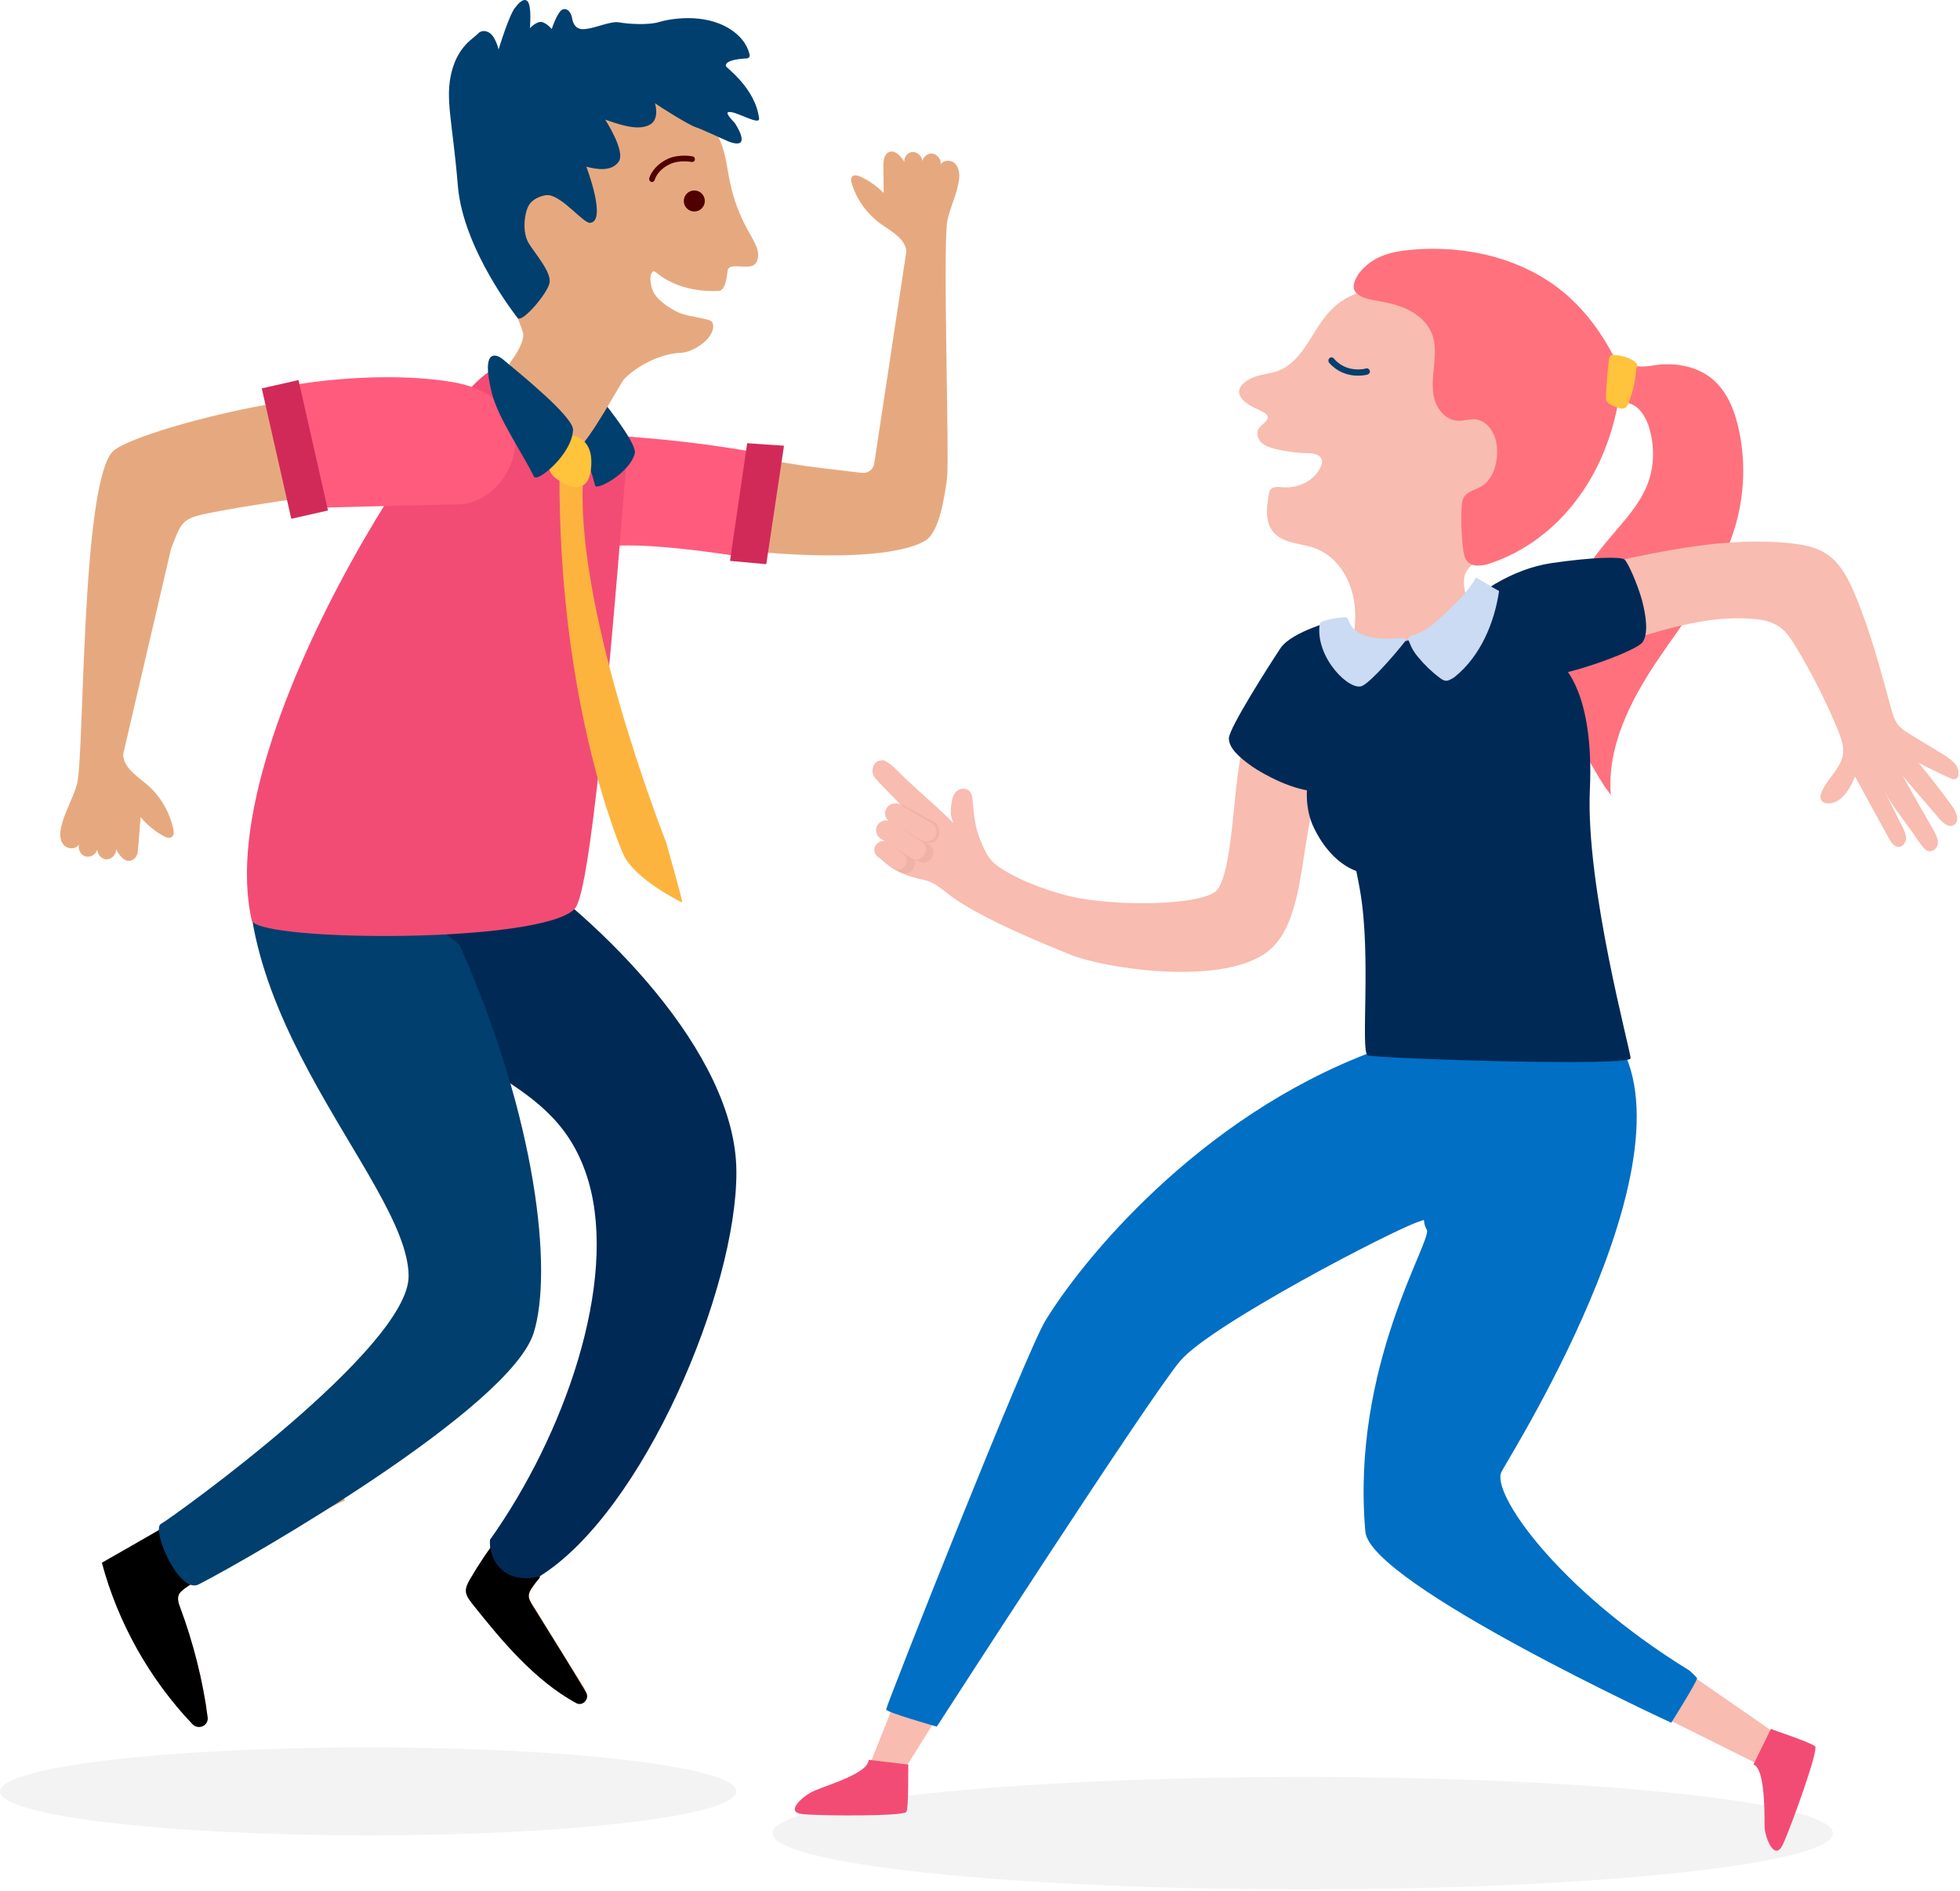 <svg width="708" height="683" viewBox="0 0 708 683" fill="none" xmlns="http://www.w3.org/2000/svg">
<g clip-path="url(#clip0)">
<path opacity="0.05" d="M133 663C206.454 663 266 655.881 266 647.1C266 638.319 206.454 631.2 133 631.2C59.546 631.2 0 638.319 0 647.1C0 655.881 59.546 663 133 663Z" fill="black"/>
<path opacity="0.05" d="M470.6 682.5C576.362 682.5 662.1 673.411 662.1 662.2C662.1 650.989 576.362 641.9 470.6 641.9C364.837 641.9 279.1 650.989 279.1 662.2C279.1 673.411 364.837 682.5 470.6 682.5Z" fill="black"/>
<path d="M86.2 560.6C79.8 564.9 73.4 569.3 67 573.6C66.1 574.2 65.1 574.9 64.6 576C63.9 577.5 64.5 579.2 65.1 580.7C69.4 592.2 72.5 604.2 74.5 616.3C75.2 620.7 69.8 623.2 66.9 619.9C52.8 604.1 42.4 585 36.9 564.6C48.1 558.2 59.4 551.7 70.6 545.3L110.9 525.1L124.7 541.9L86.2 560.6Z" fill="#E6A97F"/>
<path d="M222.8 540.1C211.3 549.7 201.1 560.9 192.5 573.1C191.8 574.1 191.1 575.2 191.1 576.4C191.1 577.6 191.7 578.7 192.4 579.7C198.6 589.7 204.8 599.7 211 609.7C212.7 612.5 209.6 615.8 206.7 614.1C192.4 605.7 181.2 592.1 170.7 578.9C169.7 577.7 168.7 576.4 168.6 574.9C168.4 573.2 169.2 571.7 170.1 570.2C176 559.9 183.3 550.5 191.8 542.3L212.6 523.8L222.8 540.1Z" fill="#E6A97F"/>
<path d="M65.1 580.7C64.5 579.2 64 577.5 64.6 576C65.1 575 66.1 574.3 67 573.6C68.2 572.8 69.5 571.9 70.7 571.1C68 568.4 65.6 565.5 63.7 563C61.5 559.9 59.4 556.3 57.9 552.4C50.9 556.4 43.9 560.5 36.8 564.5C42.6 586.2 54 606.5 69.5 622.8C71.7 625.1 75.5 623.3 75 620.2C73.2 606.7 69.8 593.4 65.1 580.7Z" fill="black"/>
<path d="M192.3 579.8C191.7 578.8 191 577.7 191 576.5C191 575.3 191.7 574.2 192.4 573.2C193.2 572 194.2 570.9 195.1 569.7C193.3 568.5 191.6 567.2 190.1 566C186.9 563.4 182.6 559.5 180.1 555.2C176.3 560 172.9 565.1 169.8 570.4C169 571.8 168.1 573.4 168.3 575.1C168.5 576.6 169.5 577.9 170.4 579.1C181.3 592.8 193 606.9 208.1 615.2C210.5 616.5 213.1 613.7 211.7 611.3C205.4 600.8 198.8 590.3 192.3 579.8Z" fill="black"/>
<path d="M184.4 310.7C215.9 331.6 265.8 379.9 266 423.1C266.3 465.5 232.5 546.1 194.8 569.5C181.1 572.7 176.4 562.2 177 556.2C203.8 518.5 223.2 463.5 212.6 426.8C200.7 386.1 162.2 391 135.5 348" fill="#002956"/>
<path d="M94.4 284.1C69.7 359 147.6 425.8 147.6 461C147.6 486.9 63.2 547.5 58.1 550.5C54.6 552.5 64.8 576.5 72 572.2C91.5 562.2 184.4 508.5 192.8 481.4C199.7 459.2 194 404.3 166 341.3" fill="#003F6E"/>
<path d="M342.2 79.8C343.2 74.8 345.7 70.2 346.4 65.1C346.7 63 346.5 60.6 345 59.1C343.5 57.5 340.2 57.8 339.7 59.8C340.3 58 338.8 55.8 336.9 55.5C335 55.2 333.1 56.9 333.1 58.8C333.5 57 331.8 55 329.9 54.9C328 54.8 326.4 56.7 326.7 58.5C325.5 56.5 323.4 54.1 321.2 54.9C319.4 55.6 319.1 57.9 319.1 59.9C319.1 63.2 319.2 66.5 319.2 69.7C316.8 67.3 313.9 65.2 310.8 63.8C309.9 63.4 308.6 63 307.9 63.7C307.2 64.3 307.4 65.4 307.7 66.3C309.4 72.1 313.2 77.3 318.2 80.9C322 83.6 327 86.2 327.4 90.8L315.8 167.4C315.5 169.6 313.4 171.1 311.2 170.8C308.7 170.5 294.1 168.8 290.8 168.3C281.5 167 214 155 211.1 158.6C208.2 162.2 197.4 174.4 214.2 184.9C231 195.4 269.3 199.8 292.2 200.5C316.9 201.3 329.5 198.3 334.4 195.2C339.2 192.1 341.1 180.3 342.1 172.7C343 165.2 340.5 89 342.2 79.8Z" fill="#E6A97F"/>
<path d="M213 198.5C202.4 201.6 188.1 156 191.2 156.1C191.2 156.1 239.7 156.3 279.3 164.7L275.1 201.9C275.8 203 230.1 193.5 213 198.5Z" fill="#FF5B7D"/>
<path d="M283.2 161L276.8 203.8L263.7 202.6L269.9 160.1L283.2 161Z" fill="#D12A59"/>
<path d="M181.3 133.6C172.8 122.2 74.8 263.6 91 332.7C95.3 340.2 194.9 340.9 207.5 328.4C210.7 325.2 215.9 300.8 226.9 158.7C227.3 152.8 206 166.9 181.3 133.6Z" fill="#F24C74"/>
<path d="M229.3 163.8C227.4 171 215.4 177.3 215 175.4C213.1 167.9 208.2 156 207.8 148.5C207.7 146.4 207.3 136.1 211.4 137.6C212.2 137.9 212.8 138.6 213.3 139.2C216.7 143.5 230.3 160 229.3 163.8Z" fill="#003F6E"/>
<path d="M250.7 38.7C255.1 42.4 258.8 46.9 260.7 52.3C262.3 56.6 262.7 61.3 263.7 65.8C264.9 71.8 267.1 77.6 270 82.9C271.2 85 272.5 87.3 273.4 89.5C274.2 91.8 274.1 94.8 272 95.9C269.5 97.2 263.7 94.9 262.9 97.5C262.6 98.4 262.5 104.9 259.6 105.1C247.7 105.6 240.6 101.4 236.8 98.3C235 96.8 234.1 101.5 236.1 105.6C237.8 109 244 112.8 246.8 113.5C249.8 114.4 253.6 114.8 256.3 115.7C258 116.2 258.1 118.8 256.5 121.2C254.2 124.7 249.1 127.3 246.3 127.4C235.9 127.8 227.2 134.9 225.4 137C224 138.6 213.3 158.9 208 162.9C203.3 166.5 182.9 132.8 184.1 131.2C188.9 124.8 189.3 121.4 188.9 120.1C186 111.3 186.5 116 184.8 106.9C183.6 100.4 183.9 93.8 184.4 87.2C185.1 77.8 186.2 68.5 187.5 59.2C187.7 57.8 187.9 56.3 188.7 55C189.3 54 190.2 53.2 191.1 52.5C196.8 47.6 202.4 42.7 208.1 37.8C209.6 36.5 211.2 35.1 213.1 34.3C214.4 33.8 215.9 33.5 217.3 33.3C222.7 32.5 228 31.7 233.4 30.9C234.8 30.7 236.2 30.5 237.5 30.7C238.7 30.9 239.8 31.4 240.9 32C244.4 34.1 247.7 36.2 250.7 38.7Z" fill="#E6A97F"/>
<path d="M235.8 65.7C235.6 65.8 235.4 65.8 235.2 65.7C234.7 65.5 234.4 65 234.5 64.4C235.2 62.1 237.4 59.1 241.4 57.3C245.3 55.6 250 56.4 250.2 56.5C250.8 56.6 251.1 57.1 251 57.7C250.9 58.3 250.4 58.6 249.8 58.5C249.8 58.5 245.5 57.7 242.2 59.2C238.8 60.7 237 63.2 236.5 65C236.3 65.4 236.1 65.6 235.8 65.7Z" fill="#500000"/>
<path d="M187 114.9C187 114.9 167.3 90.2 165.4 67.2C163.5 44.1 160.7 35.8 163.1 26.1C165.5 16.5 171.1 13.9 172.6 12.2C174.1 10.5 176.8 11.1 178.2 13.3C179.6 15.5 180.1 17.9 180.1 17.9C180.1 17.9 184.1 4.6 186.3 2.5C186.3 2.5 188.9 -1.2 190.5 0.4C192.2 2.1 191.4 10.2 191.4 10.2C191.4 10.2 194 7.4 195.9 8C197.8 8.6 199.3 10.5 199.3 10.5C199.3 10.5 201.4 4 203.3 3.4C205.2 2.8 206.2 4.8 206.5 5.9C206.8 7 207 11 211.4 10.5C215.8 10 220.6 7.5 223.8 8.1C227 8.7 234.3 9.1 237.9 8C241.5 6.9 254.1 4.4 263.7 10.5C269 13.9 270.4 17.9 270.8 19.9C270.9 20.5 270.4 21.1 269.8 21.1C267.4 21.2 261.8 21.7 262.2 23.9C262.3 24.4 272.9 31.9 274.2 42.8C274.5 45.7 264.8 39.4 262.9 40.6C262.1 41.1 265.4 44.4 265.4 44.4C265.4 44.4 272.2 54.4 263.4 51.2C261.6 50.5 253.9 46.8 251.2 45.9C248.5 45 237.8 38.2 236.6 37.3C236.6 37.3 238.4 43 234.8 45C231.2 47 226.1 45.9 218.6 43.2C218.6 43.2 226.1 54.7 223.5 58.4C220.9 62.1 215.5 61.2 211.8 60.2C211.8 60.2 219.4 80.1 213.1 80.5C210.7 80.6 203.3 71.1 198.2 70.5C196.7 70.3 192.6 71.4 191 74.2C189.4 77 188.6 83.8 190.9 87.7C193.2 91.6 199.3 98.3 198.5 102.2C197.9 105.8 188.7 116.7 187 114.9Z" fill="#003F6E"/>
<path d="M250.8 76.4C252.899 76.4 254.6 74.699 254.6 72.6C254.6 70.501 252.899 68.8 250.8 68.8C248.701 68.8 247 70.501 247 72.6C247 74.699 248.701 76.4 250.8 76.4Z" fill="#500000"/>
<path d="M202.1 169.7C201.5 256 225.2 308.7 225.2 308.7C229.5 317.9 246.4 326 246.4 326C247.1 327 240.6 304.2 240.6 304.2C240.6 304.2 206 217 210.9 169.1C211.2 166.5 202.1 166.5 202.1 169.7Z" fill="#FCB43F"/>
<path d="M198.4 166.8C198.6 167.2 197.3 170.2 200.8 172.8C204.3 175.4 213.1 180.3 213.6 167.7C214 157 205.6 157.2 205.6 157.2C203.7 157.3 202 158.4 201.3 160.1L198.4 166.8Z" fill="#FFC33C"/>
<path d="M27.8 283.3C26.3 288.6 23.3 293.4 22.1 298.7C21.6 300.9 21.5 303.5 23 305.2C24.5 306.9 27.9 306.9 28.6 304.7C27.9 306.6 29.1 309 31.1 309.4C33.1 309.8 35.2 308.2 35.3 306.1C34.7 308 36.3 310.2 38.2 310.4C40.2 310.6 42.1 308.7 41.9 306.7C43.1 309.1 45.3 312 47.9 310.6C49 310 49.7 308.8 49.8 307.5C50.1 303.4 50.5 299.3 50.8 295.2C53.1 297.9 55.9 300.3 59.1 302C60 302.5 61.3 303 62.1 302.3C62.9 301.7 62.8 300.5 62.6 299.5C61.3 293.3 57.9 287.5 53.1 283.4C49.4 280.3 44.5 277.2 44.5 272.4L61.8 198.2C66.1 187.3 65.4 187.2 79.8 184.5C111.9 178.6 172.3 172.3 173.4 169C175 164.3 175.8 149 155.8 144.2C135.8 139.5 103 144.1 79.8 149.6C56.6 155.1 42.9 160.5 40.5 163.3C29.2 176.6 30.5 273.6 27.8 283.3Z" fill="#E6A97F"/>
<path d="M162.8 137.9C174.2 139.7 183.9 145.1 185.9 156.8C187.8 168.1 177.8 182.9 164.1 182.2C164.1 182.2 117.7 183.3 106.7 183.6L98 141.8C94.5 140.2 132.8 133.1 162.8 137.9Z" fill="#FF5B7D"/>
<path d="M118.484 184.4L107.825 137.293L94.561 140.295L105.22 187.402L118.484 184.4Z" fill="#D12A59"/>
<path d="M207 155.3C206.6 164.2 194 174.4 192.9 172.2C188.8 163.8 179.9 151 177.7 142.1C177.1 139.7 174 127.6 179.2 128.5C180.2 128.7 181.1 129.3 181.9 130C186.9 134.2 207.2 150.5 207 155.3Z" fill="#003F6E"/>
<path d="M487.7 239.4C487.7 239.3 487.7 239.3 487.7 239.2C487.3 237.8 487.7 236.3 488 234.8C489.6 227.9 490.3 220.6 488.4 213.8C486.5 207 481.9 200.6 475.2 198.1C470 196.2 463.4 196.4 459.9 192.1C456.9 188.5 457.5 183.2 458.3 178.7C458.4 178.1 458.5 177.4 458.9 176.9C459.9 175.6 461.8 175.9 463.4 176C468.9 176.5 474.8 173.7 477.1 168.6C477.4 167.8 477.7 167 477.5 166.2C477 164.1 474.3 163.7 472.1 163.7C468.3 163.6 464.5 163.1 460.8 162.2C459 161.8 457.1 161.2 455.7 159.9C454.3 158.6 453.7 156.4 454.7 154.8C455.8 153.1 458.6 151.9 457.8 150.1C457.5 149.5 456.9 149.2 456.4 148.9C453.6 147.4 449.8 146.2 448.1 143.3C446 139.8 450.7 136.9 453.6 136C456.3 135.1 459.2 134.9 461.8 133.9C471.4 130.2 474.2 118 481.7 111.1C486.3 106.8 492.6 104.6 498.9 103.9C505.2 103.2 511.6 103.8 517.9 104.5C519.5 104.7 521.1 104.8 522.4 105.6C523.5 106.2 524.3 107.2 525.1 108.2C532.3 117 539.1 126.2 545.5 135.6C546.9 137.6 548.3 139.7 549.3 142C550.9 145.5 551.5 149.3 552.1 153C553 158.5 553.8 164.3 551.9 169.5C550.2 174.1 546.6 177.7 544.7 182.2C542.3 188.1 542.8 195.6 538.1 199.9C535.5 202.2 531.6 203.2 529.8 206.2C528.7 208.1 528.6 210.4 529 212.6C530.6 222.7 539.8 229.8 544.7 238.7C546.3 241.6 547.3 245.7 544.8 248C543.8 248.9 542.4 249.3 541.1 249.6C528 252.9 514.4 253.8 501 252.3C499.7 252.2 498.4 252 497.4 251.3C496.4 250.7 495.7 249.8 495 248.9C493.2 246.6 491.3 244.3 489.5 242C488.7 241.3 488 240.4 487.7 239.4Z" fill="#F8BCB0"/>
<path d="M601.4 620.5L634.7 637.1L640.4 625.5L610.8 605L601.4 620.5Z" fill="#F8BCB0"/>
<path d="M639.7 624.5C640.6 625 654.5 629.5 655.7 630.9C656.9 632.3 647 659.9 644 666.3C641 672.7 637.4 663.6 637.4 659.5C637.4 653.6 637.4 638.7 633.4 637.4L639.7 624.5Z" fill="#F24C74"/>
<path d="M327.4 604.1L314.4 636.9L327.2 638.4L342.8 613.5L327.4 604.1Z" fill="#F8BCB0"/>
<path d="M328.1 637.4C328 638.4 328.3 653 327.4 654.5C326.5 656.1 297 656 290 655.3C283 654.7 290.4 648.4 294.3 646.8C300.9 644.1 313.5 640.4 313.8 635.7L328.1 637.4Z" fill="#F24C74"/>
<path d="M585.1 136C585.5 139.3 585 142.7 584.4 146.1C582 158.7 577 170.9 569.1 181.1C561.3 191.3 550.6 199.4 538.3 203.5C535.4 204.5 531.5 205 529.7 202.4C529 201.4 528.8 200.1 528.6 198.9C527.9 193.6 527.7 188.3 528 183C528.1 181.9 528.1 180.8 528.7 179.8C529.9 177.5 532.9 177 535.1 175.7C539.9 172.9 541.4 165.8 540.6 160.4C540 156.3 537.4 152.2 533.2 151.5C531 151.2 528.8 152.1 526.6 152C522.5 151.8 519.3 148.2 518.2 144.3C517.1 140.4 517.6 136.2 518 132.2C518.4 128.1 518.7 123.9 517.1 120.2C515.5 116.5 512.3 113.7 508.7 111.9C505.1 110.1 501.1 109.3 497.2 108.6C494.1 108.1 488.5 107 489 103C489.6 99 493.8 95.2 497.2 93.4C501.1 91.3 505.7 90.6 510.1 90.2C529.4 88.5 549.8 93.2 564.7 105.5C571.4 111 576.8 117.9 581.1 125.4C582.8 128.3 584.3 131.4 584.9 134.7C585 135.1 585.1 135.6 585.1 136Z" fill="#FF717D"/>
<path d="M578.2 126.5C582.8 129.4 587.6 132.3 593 132.4C594.9 132.4 596.8 132.1 598.7 131.8C605.6 131 613 132.4 618.4 136.8C624 141.4 626.7 148.5 628.2 155.6C630.8 168 630 181 625.9 193C620.2 209.8 608.7 223.7 598.8 238.4C588.9 253.1 580.3 270 581.9 287.6C581.8 286.6 580 284.8 579.5 283.9C578.6 282.4 577.6 280.9 576.7 279.4C575 276.5 573.3 273.5 571.8 270.4C568.8 264.4 566.3 258.1 564.6 251.6C563 245.2 562.1 238.5 562.5 231.9C562.9 224.8 565.9 217.8 569.3 211.6C572.7 205.4 576.9 199.7 581.5 194.3C586.9 187.9 592.8 181.7 595.5 173.9C597.7 167.5 597.6 160.3 595.5 153.8C594.1 149.6 590.8 145 586.4 145.6C583.7 139.2 581 132.8 578.2 126.5Z" fill="#FF717D"/>
<path d="M449.4 268C445.4 280.1 445.8 313.2 439.8 321.3C435.3 327.3 401.7 327.6 385.9 323.6C377.5 321.5 366.9 317.6 359.9 312.5C357.2 310.5 355.5 306.9 354.3 303.9C352.2 298.8 351.9 295.3 351.4 289.8C351.2 287.7 351.1 285.8 349.1 285.1C346.8 284.3 344.5 285.9 343.9 289.1C343.3 292.3 343.1 294.4 344.4 297.3C337 289.9 331.3 285.6 323.9 278.1C322.1 276.3 319.7 274.5 318.8 274.6C316.6 274.8 316 275.5 315.4 277C314.6 279.4 315.8 280.8 317.4 282.5C322.5 287.8 327.7 293.1 332.8 298.4C328.5 298.9 324 299.9 320.9 302.8C317.8 305.8 316.6 308.1 319.5 311.3C322.8 314.9 328.7 316.8 333.5 317.8C338.2 318.7 340.9 322 344.9 324.7C357 332.8 374.4 339.8 386.5 344.8C399.3 350 442.2 356.4 458.2 343.5C472.9 331.7 469 298.7 477.7 282.1C468.3 277.3 458.8 272.6 449.4 268Z" fill="#F8BCB0"/>
<path d="M591.4 132.4C591.4 132.1 591.4 131.7 591.2 131.4C591 131 590.6 130.7 590.2 130.4C588.1 129 585.5 128.4 583 128.2C582.4 128.2 581.7 128.3 581.4 128.9C581.3 129.1 581.2 129.4 581.2 129.6C580.7 134.1 580.3 138.7 580.1 143.2C580.1 143.8 580.1 144.3 580.3 144.8C580.6 145.3 581 145.7 581.5 146C582.7 146.7 584 147.2 585.3 147.5C585.8 147.6 586.4 147.7 586.9 147.4C587.7 147.1 588 146.2 588.3 145.5C589.9 141.5 590.8 137.2 591.1 132.9C591.3 132.8 591.4 132.6 591.4 132.4Z" fill="#FFC33C"/>
<path d="M558 377.3C569.2 376.8 573.1 362.8 580.6 371C617.6 411.3 546.4 524.1 542.4 531.6C538.4 539 562.4 574 610.2 603.4C610.2 603.4 613.1 605.9 613 606.3C612.7 608 603.7 622.3 603.7 622.3C603.7 622.3 494.9 572.1 493.2 553.3C487.9 493.4 517.5 448.1 515.4 444.2C513.3 440.4 515.8 440.2 512.5 441.3C503.2 444.3 437.5 478.5 426.4 491.5C415.3 504.5 338.4 623.7 338.4 623.7C338.4 623.7 320 618.5 320.1 617.5C320.5 615 370.7 488.4 377.6 477.1C390.4 456 432.4 403.7 495.8 379.9L558 377.3Z" fill="#006FC4"/>
<path d="M477.5 264.9C477.5 264.9 467.4 284.5 474.7 299.2C481.9 313.9 492 315.2 492 315.2C492 315.2 501.1 317.5 513.5 311.1L477.5 264.9Z" fill="#002956"/>
<path d="M482.9 223.9C482.9 223.9 466.6 228 462.5 234.2C458.4 240.4 443.9 263.1 443.9 266.7C443.9 270.3 447.8 273.7 452.2 276.8C456.6 279.9 467.7 285.8 475.5 285.8C483.3 285.8 488.7 306.8 491.3 321.8C495.4 345.3 491.4 379.4 494 381.2C495.6 382.3 588.5 385.4 589 382.3C589.3 380.5 572.7 320.5 574.3 285.2C575.9 249.9 564.5 240.6 564.5 240.6L557.3 222L534.6 211.2C534.5 211.3 509.2 248.4 482.9 223.9Z" fill="#002956"/>
<path d="M578.6 203.8C600.9 198.9 623.7 193.9 646.4 196.2C651.1 196.7 655.9 197.5 659.8 200.1C664.8 203.4 667.7 209.1 670 214.6C675.6 227.9 679.3 241.9 683.1 255.9C683.7 258 684.3 260.2 685.7 261.9C686.9 263.4 688.6 264.4 690.2 265.4C694.2 267.8 698.2 270.3 702.2 272.7C704.8 274.3 707.8 276.6 707.5 279.7C707.4 280.4 707.1 281.1 706.4 281.4C705.8 281.6 705.1 281.4 704.5 281.1C700.6 279.4 696.8 277.5 693 275.5C697.3 280.7 701.4 286 705.3 291.4C706.7 293.4 708 296.7 705.8 298C704 299.1 701.8 297.3 700.5 295.7C696.1 290.6 691.7 285.4 687.3 280.3C691 286.9 694.7 293.4 698.5 300C699.3 301.4 700.1 303 700 304.6C699.8 307 697.1 308.5 695.3 306.7C693.4 304.7 691.8 302 690.2 299.8C687 295.2 683.1 290.5 680.6 285.5C682.8 289.9 685 294.3 687.2 298.7C687.9 300 688.5 301.4 688.5 302.8C688.5 304.2 687.5 305.8 686 305.9C684.3 306 683.1 304.3 682.3 302.8C678.2 295.4 674.2 288 670.1 280.5C668.2 285 665.2 290.3 660.3 290.2C659.4 290.2 658.5 289.9 658 289.2C657.3 288.3 657.6 287 658.1 285.9C660.3 280.9 665.4 277.2 665.8 271.8C666 269.2 665 266.7 664.1 264.2C659.7 253.5 654.5 243.2 648.5 233.3C647 230.9 645.5 228.5 643.3 226.8C640.3 224.5 636.3 223.7 632.5 223.5C617.7 222.4 603.1 226.8 588.9 231.1C585.4 222.2 582 213 578.6 203.8Z" fill="#F8BCB0"/>
<path d="M508.7 249.2C508.7 249.2 516.4 231.9 524.6 223.2C532.8 214.5 546.1 205.5 560.5 203.4C574.8 201.3 585.5 201 586.8 202.1C588.1 203.2 591.5 211 593.1 216.7C594.6 222.4 595.5 228.7 593.4 231.9C591.3 235.1 567.3 243.7 558.5 244.2C549.7 244.7 508.7 249.2 508.7 249.2Z" fill="#002956"/>
<path d="M480.8 129.1C481.2 129 481.6 129.2 481.8 129.5C486.5 135 493.4 133.2 493.4 133.1C494 132.9 494.6 133.3 494.8 133.9C495 134.5 494.6 135.1 494 135.3C493.7 135.4 485.7 137.5 480.1 131C479.7 130.5 479.8 129.8 480.2 129.4C480.4 129.2 480.6 129.2 480.8 129.1Z" fill="#003F6E"/>
<path d="M541.5 213.5C539.8 225.1 534.7 237.1 525.5 244.5C524.9 245 523.4 245.8 522.7 245.9C521.7 246 520.7 245.4 519.9 244.7C517.3 242.8 514.5 240.1 512.2 237.3C511 235.9 509.9 234.2 509.1 232C508.8 231.1 508.1 230.8 509 230.1C509.6 229.6 510.4 229.4 511.2 229.2C515.4 227.8 518.7 224.7 521.9 221.7C526.1 217.7 530.4 213.6 533.2 208.6C535.8 210.2 538.6 211.9 541.5 213.5Z" fill="#CADBF3"/>
<path d="M476.7 225.5C476.8 225.1 477 224.8 477.4 224.6C479.3 223.8 485.4 222.6 486.5 223.1C487.8 223.7 486.7 232.4 507 230.4C507.7 230.3 508 231.1 507.6 231.6C504.6 235.5 495.8 245.8 492.2 247.7C487.8 250.1 475 237.6 476.7 225.5Z" fill="#CADBF3"/>
<path opacity="0.39" d="M337.6 297L326 290.8C324.3 289.7 322 290.2 320.9 291.9C319.8 293.6 320.3 295.8 322 296.8L323.3 297.6C321.7 297.1 319.9 297.6 319 299C317.9 300.7 318.4 302.9 320.1 303.9L321.5 304.8C320.4 304.8 319.3 305.3 318.7 306.3L318.3 307C317.3 308.5 317.8 310.4 319.3 311.4L325.1 315C326.6 315.9 328.7 315.5 329.7 314L330.1 313.3C330.7 312.3 330.8 311.2 330.3 310.2L331.5 311C333.2 312.1 335.5 311.6 336.6 309.9C337.7 308.2 337.2 306 335.5 305L334.4 304.3C336 304.8 337.8 304.3 338.7 302.9C339.7 301.2 339.3 298.1 337.6 297Z" fill="#E2A096"/>
<path d="M333.9 308.8C332.8 310.5 330.6 310.9 329 309.9L318.1 302.9C316.4 301.8 316 299.6 317 298C318.1 296.3 320.3 295.9 321.9 296.9L332.8 303.9C334.5 304.9 335 307.1 333.9 308.8Z" fill="#F8BCB0"/>
<path d="M327 312.8L326.8 313C325.8 314.3 323.9 314.6 322.6 313.6L317 309.4C315.7 308.4 315.4 306.5 316.4 305.2L316.6 305C317.6 303.7 319.5 303.4 320.8 304.4L326.4 308.6C327.7 309.6 328 311.5 327 312.8Z" fill="#F8BCB0"/>
<path d="M337.8 302.2C336.8 303.9 334.6 304.5 332.9 303.5L321.5 296.9C319.8 295.9 319.2 293.7 320.2 292C321.2 290.3 323.4 289.7 325.1 290.7L336.5 297.3C338.2 298.3 338.8 300.5 337.8 302.2Z" fill="#F8BCB0"/>
</g>
<defs>
<clipPath id="clip0">
<rect width="707.4" height="682.5" fill="white"/>
</clipPath>
</defs>
</svg>
